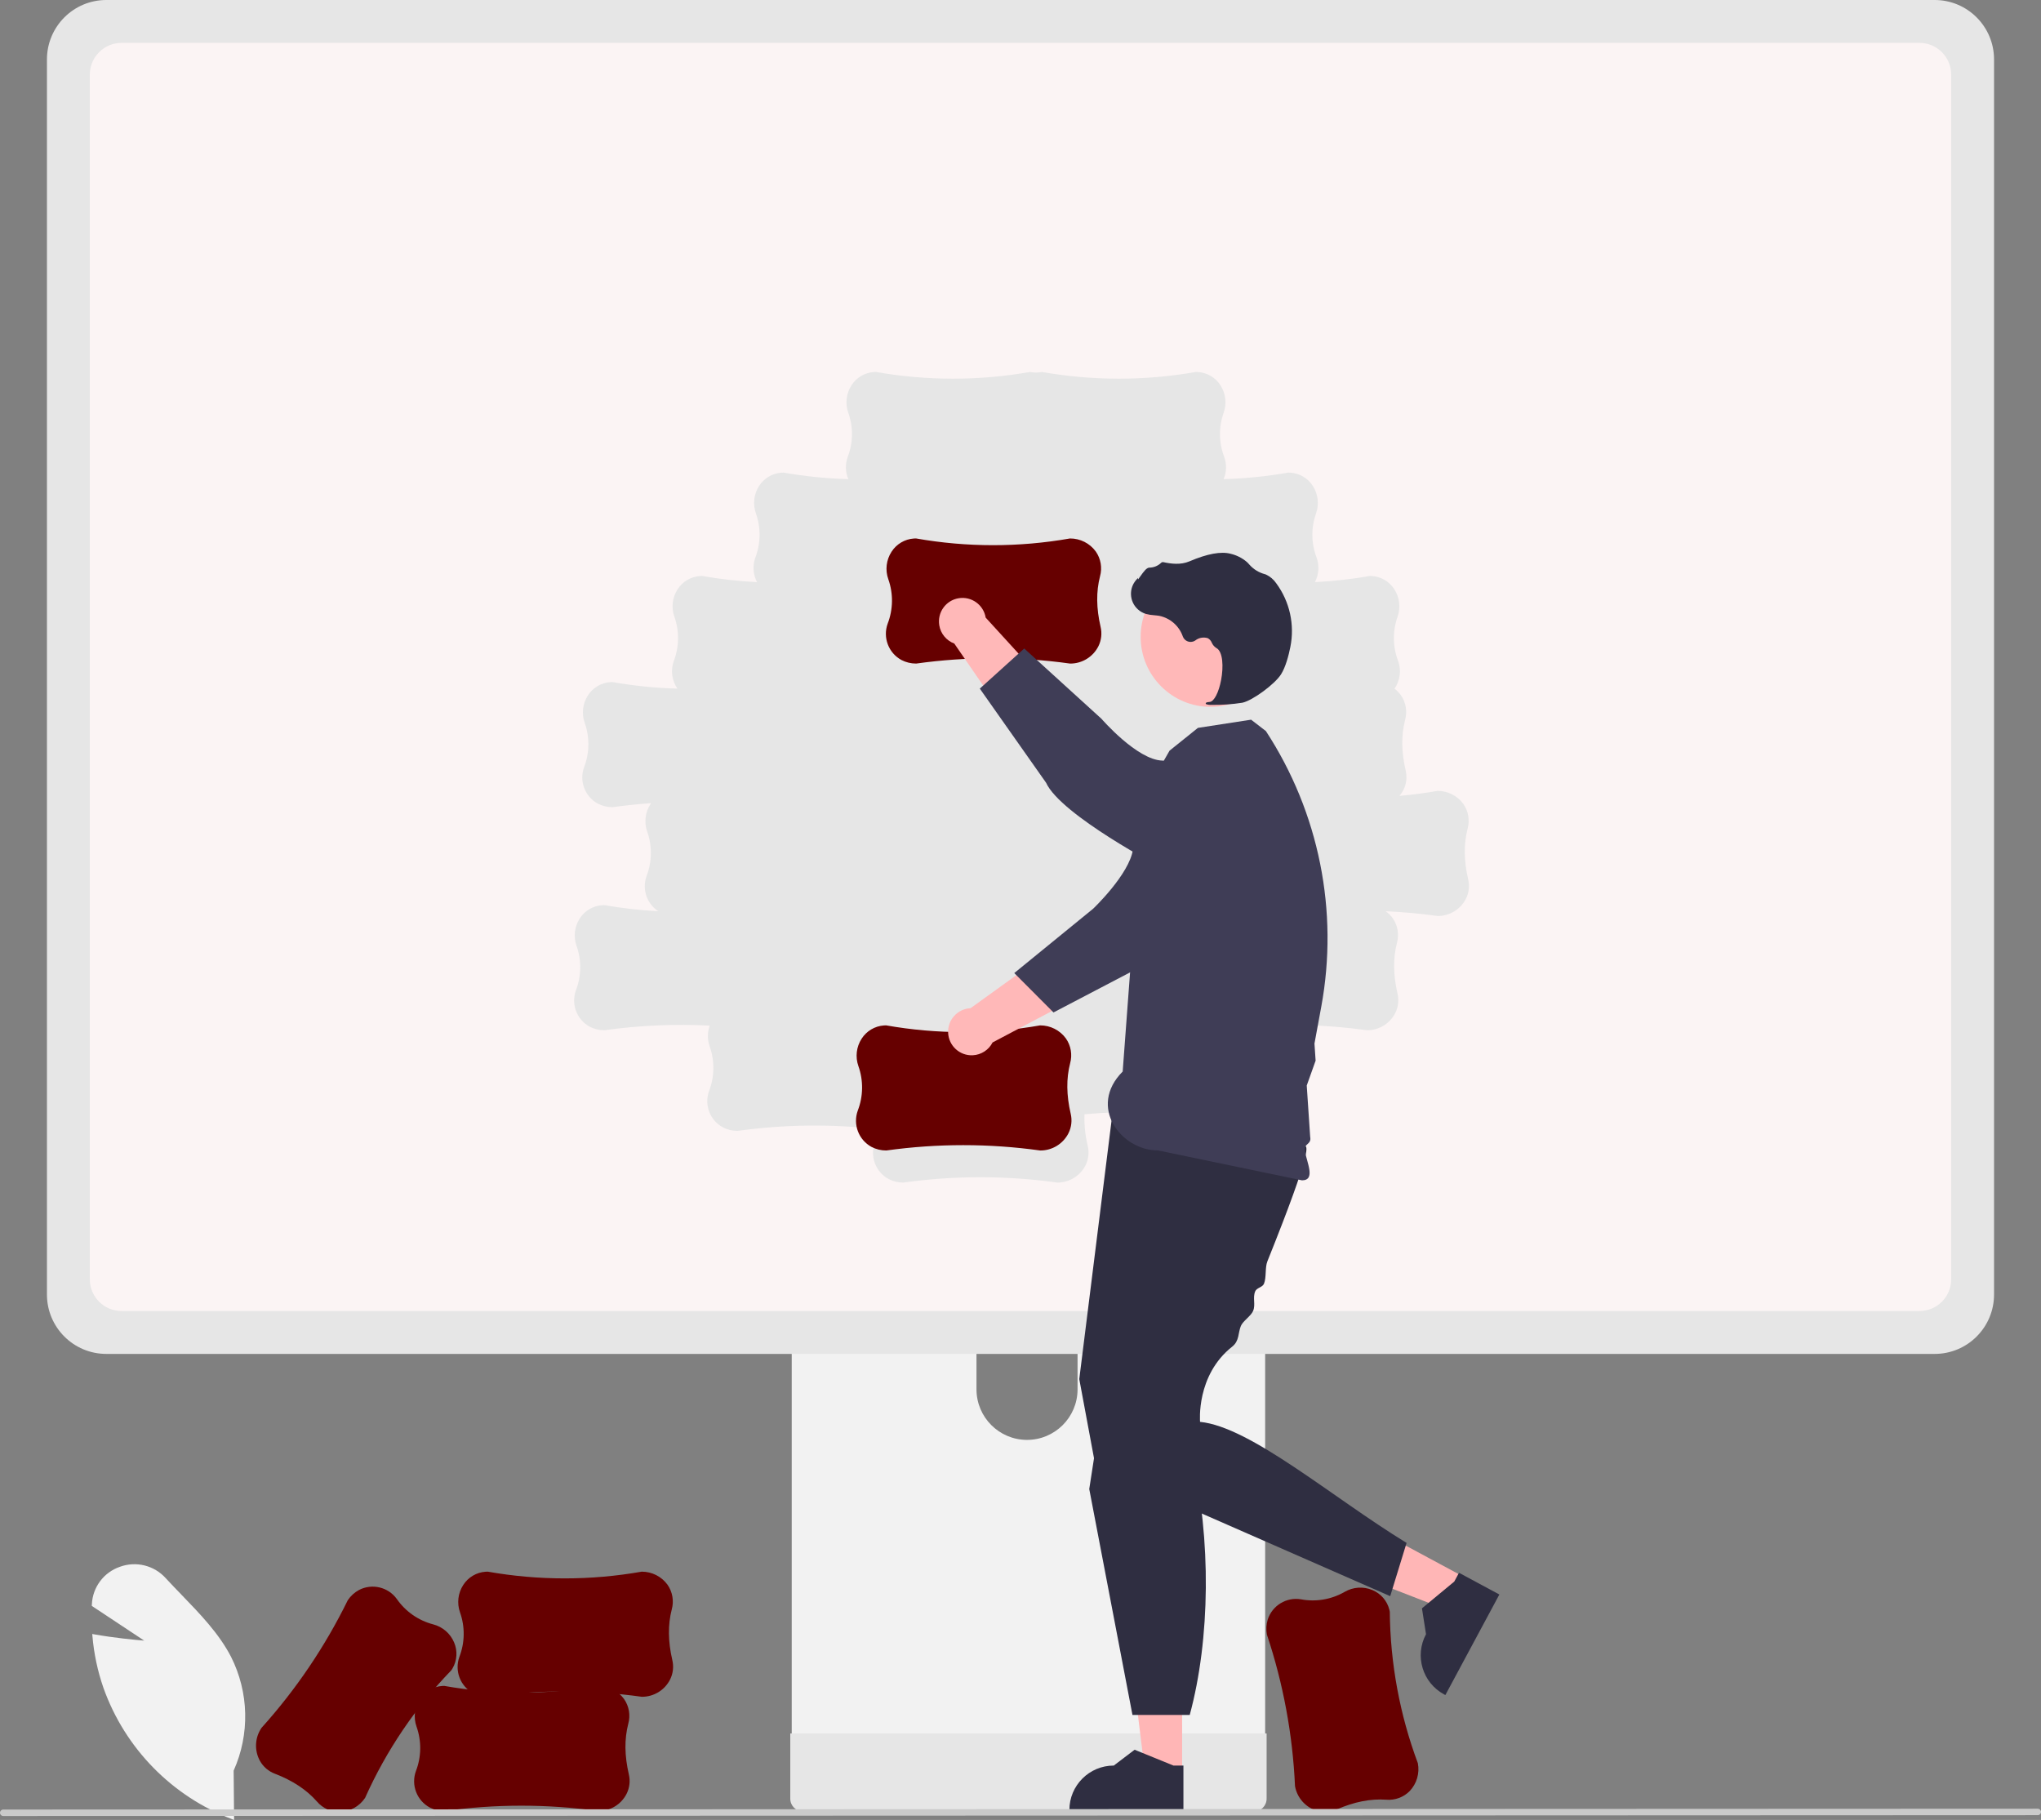 <svg width="332" height="296" viewBox="0 0 332 296" fill="none" xmlns="http://www.w3.org/2000/svg">
<rect x="0" y="0" width="332" height="296" fill="#808080" stroke="none"/>
<g clip-path="url(#clip0_337_2385)">
<path d="M38.08 295.999L37.791 295.892C28.004 292.197 20.336 284.379 16.824 274.516C15.873 271.775 15.27 268.925 15.03 266.034L15.006 265.757L15.278 265.806C18.529 266.39 21.941 266.713 23.461 266.839L14.932 261.19L14.947 260.896C15.08 258.138 16.876 255.739 19.483 254.836C22.115 253.863 25.073 254.591 26.955 256.674C27.802 257.595 28.699 258.522 29.566 259.419C32.545 262.501 35.625 265.688 37.573 269.45C40.502 275.246 40.661 282.056 38.006 287.983L38.08 295.999H38.08Z" fill="#F2F2F2"/>
<path d="M210.656 290.525L210.652 290.495C210.275 282.115 208.739 273.829 206.088 265.872L206.086 265.859C205.931 265.042 205.976 264.2 206.217 263.404C206.957 261.122 209.253 259.725 211.617 260.118C214.06 260.577 216.585 260.146 218.737 258.901C220.104 258.108 221.762 257.998 223.221 258.604C224.597 259.166 225.626 260.346 225.996 261.786C226.025 261.899 226.05 262.014 226.072 262.13C226.149 270.548 227.694 278.889 230.637 286.776L230.639 286.786C230.946 288.414 230.455 290.092 229.318 291.297C228.313 292.318 226.904 292.836 225.477 292.709C222.916 292.534 220.282 293.054 217.425 294.299C216.427 294.744 215.304 294.823 214.254 294.522C212.396 293.977 211.004 292.431 210.656 290.525Z" fill="#660000"/>
<path d="M128.786 175.423V285.456H205.797V175.423C205.8 173.799 204.744 172.362 203.193 171.883C202.837 171.765 202.464 171.707 202.089 171.711H132.505C130.455 171.707 128.79 173.367 128.786 175.42V175.423ZM158.84 213.231C158.882 208.686 162.597 205.036 167.137 205.078C171.618 205.119 175.241 208.745 175.282 213.231V225.998C175.261 230.543 171.563 234.209 167.022 234.188C162.512 234.167 158.862 230.512 158.84 225.998V213.231Z" fill="#F2F2F2"/>
<path d="M128.55 281.938V292.548C128.554 293.692 129.476 294.62 130.619 294.629H203.965C205.109 294.624 206.033 293.694 206.033 292.548V281.938H128.55Z" fill="#E6E6E6"/>
<path d="M7.636 9.645V210.549C7.64 215.88 11.957 220.201 17.283 220.205H314.717C320.043 220.201 324.359 215.88 324.363 210.549V9.645C324.351 4.319 320.038 0.007 314.717 0H17.283C11.962 0.007 7.649 4.319 7.636 9.645H7.636Z" fill="#E6E6E6"/>
<path d="M312.236 6.973H19.764C16.916 6.979 14.609 9.292 14.609 12.144V208.07C14.614 210.918 16.919 213.226 19.764 213.231H312.236C315.081 213.226 317.387 210.918 317.391 208.07V12.144C317.391 9.292 315.085 6.979 312.236 6.973ZM238.459 146.17C237.585 147.898 235.812 148.986 233.876 148.982L233.845 148.98C231.042 148.589 228.228 148.331 225.403 148.206C225.842 148.52 226.227 148.902 226.546 149.338C227.366 150.514 227.618 151.994 227.233 153.375C226.594 155.864 226.624 158.551 227.326 161.591C227.581 162.654 227.454 163.773 226.967 164.752C226.093 166.48 224.32 167.568 222.384 167.564L222.353 167.562C215.657 166.628 208.878 166.447 202.142 167.023C202.116 167.193 202.082 167.363 202.039 167.533C201.4 170.022 201.43 172.709 202.132 175.748C202.386 176.812 202.259 177.931 201.772 178.91C200.898 180.638 199.125 181.726 197.189 181.722L197.159 181.719C190.282 180.761 183.318 180.597 176.404 181.23C176.352 182.959 176.531 184.686 176.937 186.367C177.192 187.43 177.065 188.549 176.578 189.528C175.704 191.257 173.931 192.345 171.995 192.34L171.964 192.338C163.665 191.18 155.245 191.18 146.946 192.338H146.933C146.102 192.341 145.282 192.143 144.544 191.761C142.438 190.616 141.485 188.102 142.302 185.847C142.553 185.137 142.74 184.405 142.859 183.662C135.253 182.785 127.567 182.875 119.984 183.932H119.97C119.139 183.935 118.32 183.737 117.582 183.355C115.476 182.21 114.523 179.696 115.34 177.44C116.237 175.121 116.274 172.556 115.444 170.211C115.053 169.112 115.052 167.911 115.443 166.812C109.726 166.52 103.995 166.771 98.325 167.562H98.312C97.481 167.565 96.662 167.367 95.924 166.985C93.818 165.84 92.864 163.326 93.682 161.07C94.578 158.751 94.615 156.186 93.785 153.841C93.255 152.352 93.45 150.7 94.311 149.374C95.114 148.123 96.461 147.325 97.943 147.224C98.059 147.216 98.176 147.212 98.295 147.212C101.199 147.72 104.132 148.052 107.077 148.205C105.199 146.969 104.411 144.605 105.174 142.488C106.071 140.168 106.107 137.604 105.277 135.259C104.747 133.77 104.942 132.118 105.804 130.792C105.841 130.735 105.884 130.685 105.924 130.629C103.828 130.774 101.737 130.992 99.651 131.282H99.638C98.807 131.285 97.988 131.088 97.25 130.706C95.144 129.561 94.191 127.046 95.008 124.791C95.904 122.471 95.941 119.907 95.111 117.562C94.581 116.072 94.776 114.42 95.638 113.095C96.44 111.843 97.787 111.046 99.269 110.944C99.385 110.937 99.502 110.933 99.621 110.933C103.113 111.545 106.646 111.901 110.191 111.998C109.286 110.693 109.064 109.033 109.594 107.536C110.491 105.216 110.527 102.652 109.698 100.307C109.167 98.817 109.362 97.166 110.224 95.84C111.026 94.589 112.373 93.791 113.855 93.69C113.972 93.682 114.089 93.678 114.207 93.678C117.163 94.195 120.147 94.53 123.144 94.679C122.501 93.459 122.395 92.025 122.854 90.724C123.751 88.404 123.788 85.839 122.958 83.495C122.428 82.005 122.622 80.353 123.484 79.028C124.286 77.776 125.633 76.979 127.115 76.877C127.232 76.87 127.349 76.865 127.467 76.865C130.945 77.475 134.463 77.83 137.992 77.929C137.512 76.793 137.472 75.518 137.882 74.354C138.779 72.034 138.816 69.469 137.986 67.125C137.456 65.635 137.65 63.983 138.512 62.658C139.315 61.406 140.661 60.609 142.144 60.507C142.26 60.499 142.377 60.495 142.495 60.495C150.779 61.955 159.253 61.956 167.537 60.499H167.547C168.187 60.63 168.846 60.63 169.486 60.499H169.496C177.78 61.956 186.254 61.955 194.537 60.495C194.656 60.495 194.773 60.499 194.889 60.507C196.372 60.609 197.718 61.406 198.521 62.658C199.382 63.983 199.577 65.635 199.047 67.125C198.217 69.469 198.254 72.034 199.15 74.354C199.56 75.518 199.521 76.793 199.041 77.929C202.57 77.83 206.088 77.475 209.566 76.865C209.684 76.865 209.801 76.87 209.918 76.877C211.4 76.979 212.747 77.776 213.549 79.028C214.411 80.353 214.605 82.005 214.075 83.495C213.245 85.839 213.282 88.404 214.179 90.724C214.638 92.025 214.532 93.459 213.889 94.679C216.885 94.53 219.87 94.195 222.826 93.678C222.944 93.678 223.061 93.682 223.178 93.69C224.66 93.791 226.007 94.589 226.809 95.84C227.671 97.166 227.865 98.817 227.335 100.307C226.505 102.652 226.542 105.216 227.439 107.536C227.97 109.037 227.745 110.701 226.836 112.007C227.23 112.305 227.58 112.66 227.872 113.059C228.692 114.234 228.944 115.715 228.559 117.096C227.92 119.585 227.95 122.272 228.652 125.311C228.907 126.375 228.78 127.494 228.293 128.472C228.115 128.821 227.898 129.148 227.646 129.448C229.715 129.266 231.779 128.994 233.838 128.633H233.848C235.504 128.627 237.063 129.417 238.038 130.756C238.858 131.931 239.11 133.412 238.725 134.793C238.086 137.282 238.117 139.969 238.818 143.008C239.073 144.072 238.946 145.191 238.459 146.17Z" fill="#FBF4F4"/>
<path d="M169.223 187.121L169.193 187.119C160.893 185.962 152.474 185.962 144.174 187.119H144.161C143.33 187.122 142.511 186.924 141.773 186.542C139.667 185.398 138.714 182.883 139.531 180.628C140.428 178.308 140.464 175.743 139.634 173.399C139.104 171.909 139.299 170.257 140.161 168.932C140.963 167.68 142.31 166.883 143.792 166.781C143.909 166.774 144.026 166.77 144.144 166.77C152.427 168.229 160.902 168.23 169.185 166.773H169.196C170.852 166.767 172.41 167.556 173.386 168.895C174.206 170.071 174.457 171.552 174.073 172.933C173.434 175.422 173.464 178.109 174.166 181.148C174.42 182.211 174.293 183.33 173.806 184.309C172.932 186.038 171.159 187.126 169.223 187.121Z" fill="#660000"/>
<path d="M194.746 143.743L188.069 138.213C183.063 140.84 175.444 151.327 175.444 151.327L157.868 163.98C155.757 164.081 154.128 165.875 154.228 167.988C154.329 170.101 156.121 171.732 158.232 171.631C159.602 171.566 160.832 170.772 161.456 169.55L185.337 156.918L194.746 143.743V143.743Z" fill="#FFB8B8"/>
<path d="M206.011 122.694C209.865 125.961 210.343 131.736 207.079 135.593C206.714 136.025 206.309 136.423 205.869 136.78L201.624 140.235C201.624 140.235 191.033 155.496 185.52 157.266L171.367 164.667L164.986 158.263L177.812 147.8C177.812 147.8 183.712 142.214 184.303 138.125C184.664 135.622 188.898 128.801 193.142 123.742C196.399 119.896 202.154 119.421 205.996 122.681L206.011 122.694V122.694Z" fill="#3F3D56"/>
<path d="M192.289 288.319L186.257 288.319L183.388 265.029L192.291 265.03L192.289 288.319Z" fill="#FFB6B6"/>
<path d="M192.502 294.619L173.952 294.619V294.384C173.952 290.393 177.185 287.157 181.172 287.157H181.173L184.561 284.584L190.883 287.157L192.502 287.157L192.502 294.619Z" fill="#2F2E41"/>
<path d="M238.251 256.541L235.394 261.859L213.542 253.36L217.759 245.512L238.251 256.541Z" fill="#FFB6B6"/>
<path d="M243.894 259.336L235.11 275.69L234.903 275.579C231.391 273.688 230.075 269.307 231.963 265.791L231.963 265.791L231.303 261.585L236.561 257.23L237.328 255.803L243.894 259.336Z" fill="#2F2E41"/>
<path d="M180.885 181.668L175.561 224.3L178.223 238.593L226.139 259.606L228.801 250.946C216.553 243.444 203.46 232.091 195.21 231.256C195.21 231.256 194.526 223.69 200.436 219.021C201.628 218.079 201.368 216.805 201.85 215.65C202.182 214.855 203.501 214.028 203.838 213.213C204.276 212.156 203.734 211.107 204.175 210.034C204.422 209.43 205.36 209.392 205.606 208.788C206.026 207.758 205.751 206.163 206.16 205.145C207.034 202.97 207.874 200.843 208.641 198.849C211.028 192.643 212.708 187.726 212.496 186.664C211.83 183.333 180.885 181.668 180.885 181.668Z" fill="#2F2E41"/>
<path d="M179.968 224.176L177.183 242.18L184.212 278.922H193.529C196.876 266.576 197.049 250.35 193.862 236.623L179.968 224.176Z" fill="#2F2E41"/>
<path d="M185.954 129.579L190.249 122.088L194.86 118.385L203.512 117.053L205.915 118.903C214.565 132.136 217.791 148.196 214.923 163.747L214.247 167.407L213.819 169.731L214.005 172.508L212.561 176.552L212.759 179.513L212.865 181.094L212.972 182.681L213.12 184.897C213.386 186.161 212.047 185.994 212.236 187.109C212.569 189.066 214.061 191.966 211.794 191.975L188.368 187.109C182.417 187.133 176.876 180.03 182.622 174.278L185.954 129.579H185.954Z" fill="#3F3D56"/>
<path d="M196.919 114.965C203.202 114.965 208.295 109.867 208.295 103.578C208.295 97.289 203.202 92.191 196.919 92.191C190.637 92.191 185.543 97.289 185.543 103.578C185.543 109.867 190.637 114.965 196.919 114.965Z" fill="#FFB8B8"/>
<path d="M197.112 114.641C198.776 114.667 200.44 114.551 202.085 114.293C203.715 113.961 207.362 111.286 208.379 109.677C209.134 108.481 209.617 106.613 209.889 105.257C210.631 101.628 209.8 97.854 207.604 94.873C207.186 94.256 206.61 93.764 205.936 93.448C205.877 93.425 205.815 93.404 205.753 93.386C204.771 93.128 203.888 92.581 203.219 91.817C203.089 91.662 202.948 91.517 202.798 91.383C202.041 90.744 201.144 90.293 200.18 90.067C198.624 89.65 196.372 90.064 193.486 91.298C192.037 91.918 190.451 91.694 189.232 91.429C189.093 91.402 188.95 91.451 188.856 91.558C188.337 92.046 187.653 92.319 186.942 92.322C186.506 92.341 186.048 92.945 185.495 93.733C185.37 93.912 185.224 94.121 185.118 94.248L185.104 94.004L184.857 94.276C183.589 95.675 183.694 97.839 185.092 99.109C185.468 99.451 185.915 99.704 186.401 99.85C186.839 99.967 187.288 100.039 187.742 100.064C188.016 100.089 188.3 100.115 188.572 100.162C190.348 100.526 191.802 101.797 192.402 103.51C192.653 104.211 193.425 104.576 194.125 104.324C194.235 104.285 194.34 104.231 194.436 104.165C195.011 103.716 195.769 103.578 196.465 103.795C196.762 103.96 196.992 104.222 197.119 104.537C197.272 104.888 197.527 105.185 197.85 105.39C198.954 105.96 199.031 108.486 198.634 110.592C198.251 112.621 197.495 114.089 196.795 114.162C196.256 114.218 196.195 114.256 196.156 114.351L196.121 114.437L196.181 114.517C196.479 114.625 196.796 114.667 197.112 114.641Z" fill="#2F2E41"/>
<path d="M174.086 107.926L174.055 107.924C165.756 106.766 157.336 106.766 149.037 107.924H149.023C148.192 107.927 147.373 107.729 146.635 107.347C144.529 106.202 143.576 103.688 144.393 101.433C145.29 99.113 145.327 96.548 144.497 94.204C143.967 92.714 144.161 91.062 145.023 89.737C145.825 88.485 147.172 87.687 148.654 87.586C148.771 87.578 148.888 87.574 149.006 87.574C157.29 89.034 165.764 89.035 174.048 87.578H174.058C175.714 87.572 177.272 88.361 178.248 89.7C179.068 90.876 179.32 92.357 178.935 93.738C178.296 96.226 178.326 98.913 179.028 101.953C179.283 103.016 179.155 104.135 178.669 105.114C177.794 106.843 176.021 107.931 174.086 107.926Z" fill="#660000"/>
<path d="M184.724 134.745L189.431 127.461C186.239 122.79 174.943 116.442 174.943 116.442L160.335 100.449C159.989 98.362 158.018 96.952 155.933 97.299C153.849 97.645 152.44 99.618 152.786 101.705C153.011 103.059 153.943 104.189 155.228 104.667L170.552 126.93L184.724 134.745H184.724Z" fill="#FFB8B8"/>
<path d="M206.925 143.483C204.134 147.696 198.459 148.846 194.251 146.052C193.779 145.739 193.338 145.383 192.932 144.988L189.008 141.171C189.008 141.171 172.558 132.574 170.157 127.301L159.379 111.998L166.606 105.473L179.167 116.902C179.167 116.902 184.951 123.596 189.076 123.706C191.603 123.773 198.865 127.185 204.381 130.812C208.577 133.6 209.721 139.266 206.935 143.467L206.925 143.483Z" fill="#3F3D56"/>
<path d="M97.347 294.553L97.316 294.551C89.017 293.393 80.597 293.393 72.298 294.551H72.285C71.454 294.554 70.634 294.356 69.896 293.974C67.79 292.829 66.837 290.315 67.654 288.06C68.551 285.74 68.588 283.175 67.758 280.831C67.228 279.341 67.422 277.689 68.284 276.364C69.086 275.112 70.433 274.314 71.915 274.213C72.032 274.205 72.149 274.201 72.267 274.201C80.551 275.661 89.025 275.662 97.309 274.204H97.319C98.975 274.199 100.533 274.988 101.509 276.327C102.329 277.503 102.581 278.984 102.196 280.365C101.557 282.853 101.587 285.54 102.289 288.58C102.544 289.643 102.417 290.762 101.93 291.741C101.056 293.47 99.283 294.558 97.347 294.553H97.347Z" fill="#660000"/>
<path d="M104.419 275.971L104.389 275.969C96.089 274.811 87.67 274.811 79.37 275.969H79.357C78.526 275.972 77.707 275.774 76.969 275.392C74.862 274.247 73.909 271.733 74.727 269.478C75.623 267.158 75.66 264.593 74.83 262.248C74.3 260.759 74.495 259.107 75.356 257.782C76.159 256.53 77.506 255.732 78.988 255.631C79.104 255.623 79.221 255.619 79.34 255.619C87.623 257.079 96.097 257.08 104.381 255.622H104.392C106.047 255.617 107.606 256.406 108.582 257.745C109.401 258.921 109.653 260.402 109.268 261.783C108.629 264.271 108.66 266.958 109.362 269.998C109.616 271.061 109.489 272.18 109.002 273.159C108.128 274.888 106.355 275.976 104.419 275.971H104.419Z" fill="#660000"/>
<path d="M42.532 281.036L42.551 281.012C48.16 274.779 52.877 267.799 56.57 260.27L56.577 260.259C57.04 259.568 57.663 258.999 58.393 258.602C60.52 257.497 63.135 258.116 64.543 260.057C65.96 262.1 68.062 263.568 70.467 264.193C71.997 264.589 73.254 265.675 73.868 267.133C74.454 268.499 74.36 270.063 73.613 271.348C73.554 271.449 73.492 271.549 73.426 271.647C67.577 277.696 62.828 284.722 59.392 292.406L59.386 292.415C58.463 293.791 56.937 294.64 55.282 294.699C53.85 294.72 52.483 294.099 51.556 293.006C49.855 291.082 47.614 289.601 44.706 288.48C43.683 288.096 42.829 287.363 42.292 286.411C41.351 284.718 41.444 282.638 42.532 281.036Z" fill="#660000"/>
<path d="M331.476 295.227L0.524 295.363C0.233 295.362 -0.002 295.125 7.35572e-06 294.834C0.002 294.545 0.235 294.311 0.524 294.31L331.476 294.174C331.767 294.175 332.001 294.412 332 294.703C331.998 294.992 331.765 295.226 331.476 295.227Z" fill="#CACACA"/>
</g>
<defs>
<clipPath id="clip0_337_2385">
<rect width="332" height="296" fill="white"/>
</clipPath>
</defs>
</svg>
